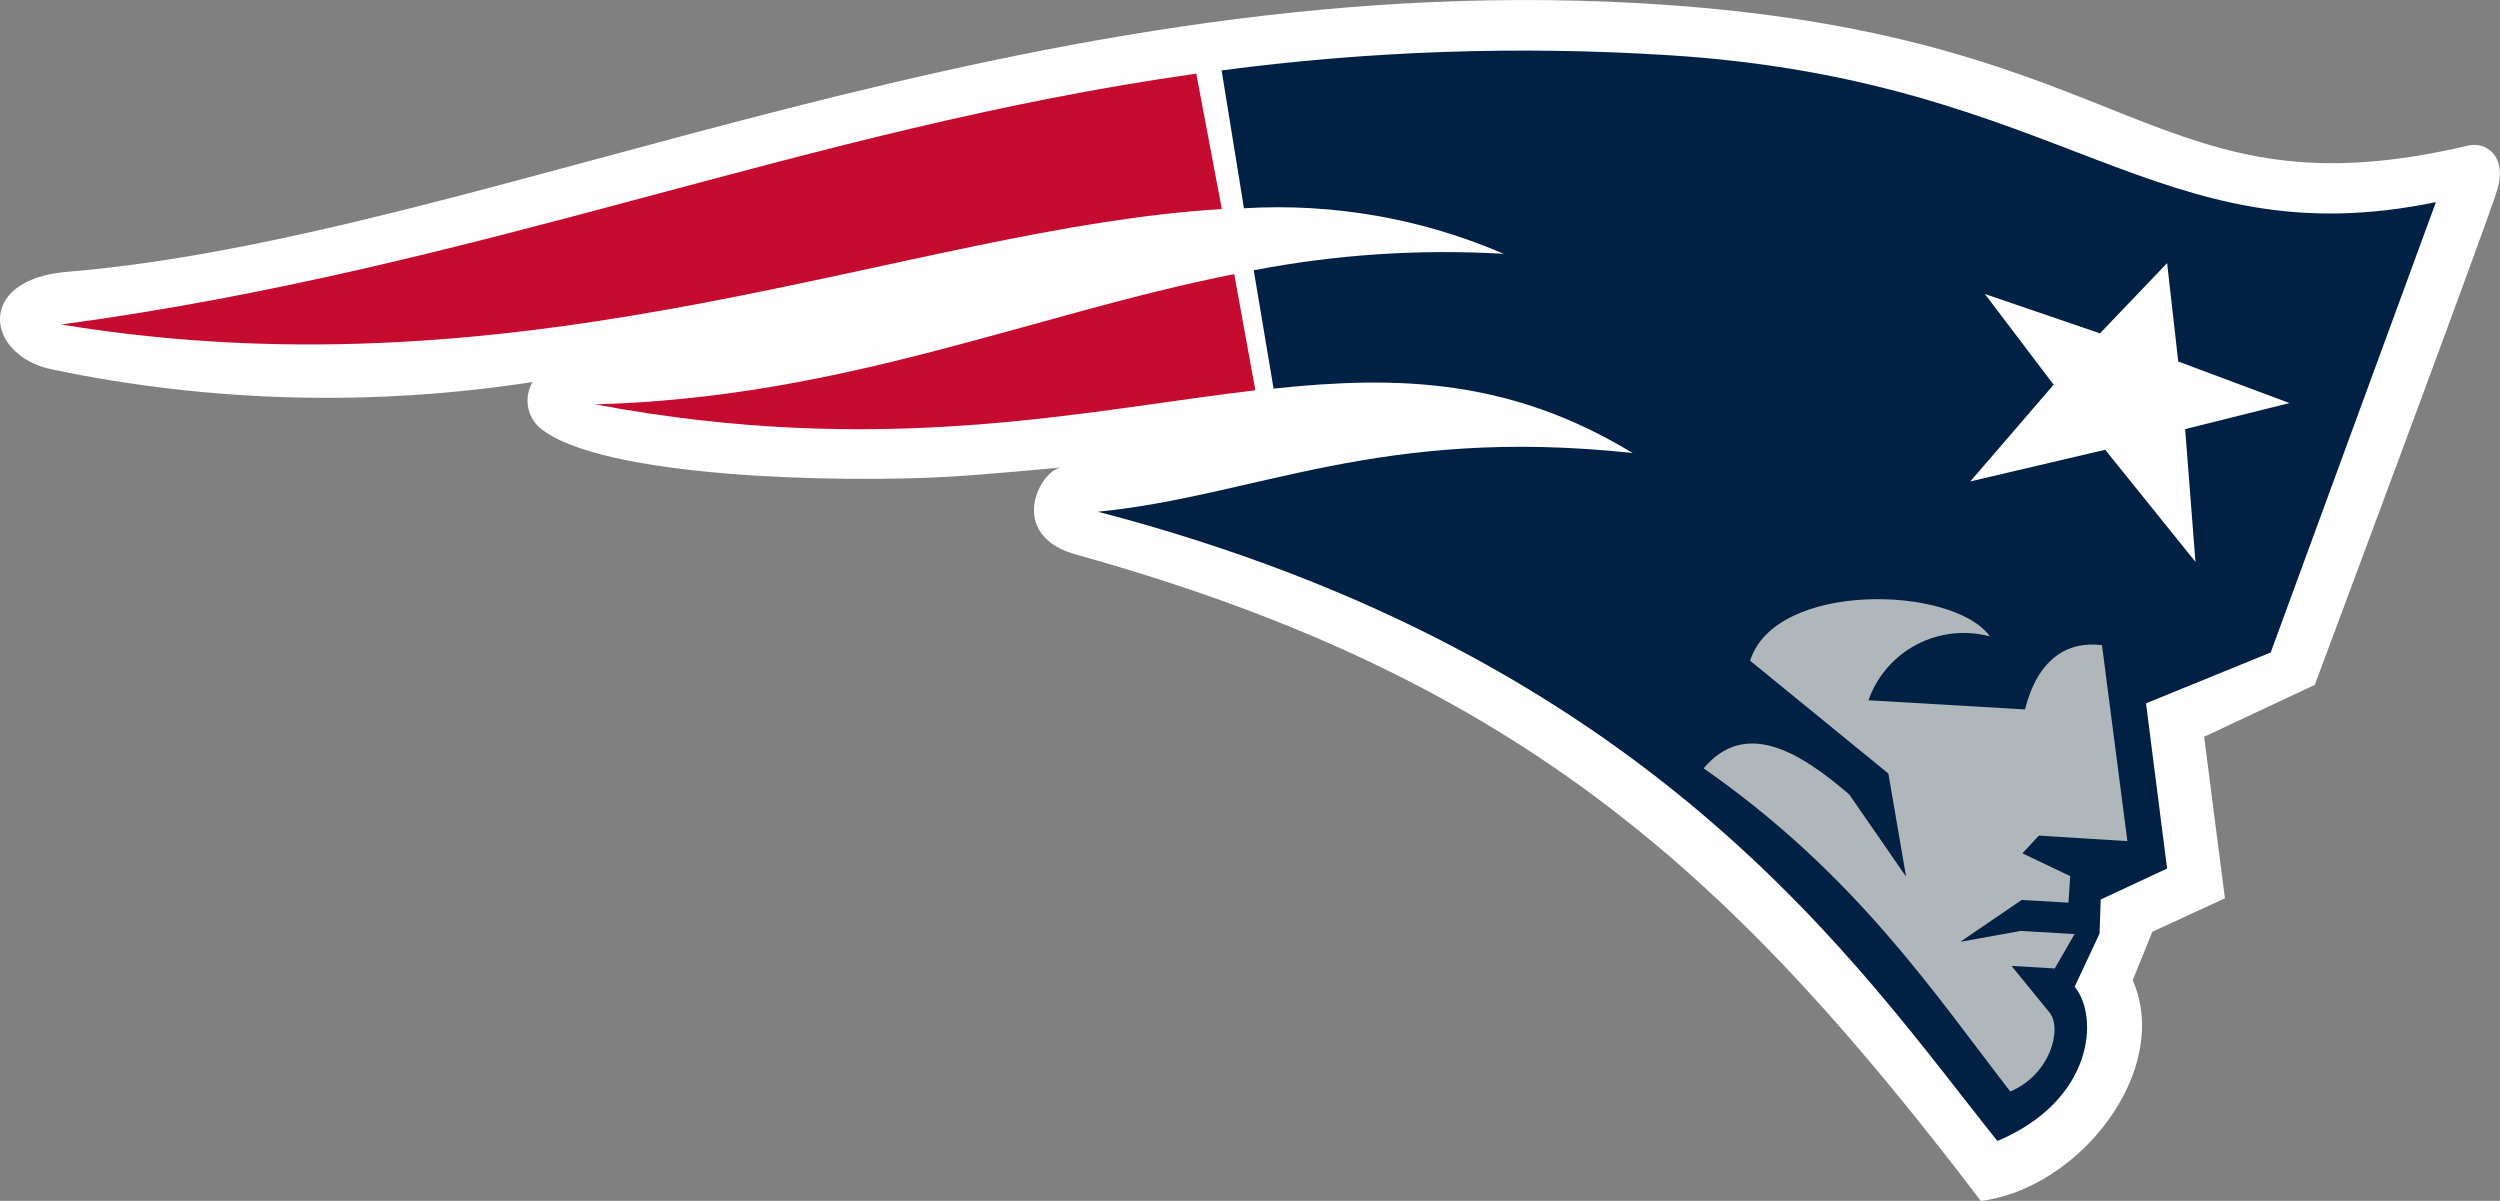 <svg xmlns="http://www.w3.org/2000/svg" xmlns:xlink="http://www.w3.org/1999/xlink" width="56.485" height="27.133" viewBox="0 0 56.485 27.133">
  <rect x="0" y="0" width="56.485" height="27.133" fill="#808080" stroke="none"/>
  <defs>
    <clipPath id="clip-path">
      <path id="Path_3679" data-name="Path 3679" d="M743.961-267.661c-7.108,1.672-7.418-2.428-18.108-3.179-14.388-1.012-26.479,5.231-36.142,6.031-2.1.174-1.827,1.914-.318,2.209a30.38,30.38,0,0,0,10.839.28.825.825,0,0,0,.153,1.027c1.362,1.153,6.838,1.252,9.242,1.114.816-.046,2.559-.21,2.559-.21-.5.047-1.273,1.555.369,1.98,10.147,2.829,14.921,7.4,20.4,14.593,2.227-.283,4.324-2.952,3.43-4.989l.444-1.093,1.64-.757-.47-3.649,2.5-1.173s3.895-10.424,4.123-11.183-.244-1.1-.664-1" transform="translate(-688.199 270.951)" fill="none" clip-rule="evenodd"/>
    </clipPath>
    <clipPath id="clip-path-2">
      <path id="Path_3678" data-name="Path 3678" d="M688-243.7h56.645V-271H688Z" transform="translate(-688 271)" fill="none"/>
    </clipPath>
    <clipPath id="clip-path-3">
      <path id="Path_3682" data-name="Path 3682" d="M716.863-264.952c-7.035.414-15.476,4.373-26.224,2.608,9.526-1.28,16.789-4.418,25.647-5.668Zm.758,4.094c-3.891.457-8.406,1.54-14.919.318,5.614-.152,9.816-2.023,14.441-2.943Z" transform="translate(-690.639 268.011)" fill="none" clip-rule="evenodd"/>
    </clipPath>
    <clipPath id="clip-path-5">
      <path id="Path_3685" data-name="Path 3685" d="M735.966-261.3c2.852-.305,5.367-.208,8.109,1.456-5.718-.618-8.518.973-12.082,1.326,12.591,3.29,17.2,10.322,20.323,14.218,2.182-.923,2.3-2.812,1.745-3.486l.562-1.2.026-.77,1.5-.7-.476-3.733,2.817-1.149,3.733-10.175c-6.324,1.307-8.373-2.766-17.371-3.322a51.989,51.989,0,0,0-10.065.346l.505,3.115a12.853,12.853,0,0,1,5.87,1.029,22.767,22.767,0,0,0-5.649.372l.448,2.672" transform="translate(-731.993 268.941)" fill="none" clip-rule="evenodd"/>
    </clipPath>
    <clipPath id="clip-path-7">
      <path id="Path_3688" data-name="Path 3688" d="M756.155-243.227c3.4,2.373,5.151,5,6.925,7.3.9-.373,1.185-1.416.888-1.784l-.859-1.053.977.057.448-.776-1.214-.072-1.368.246,1.388-.946,1.056.062.039-.6-1.079-.515.371-.4,2,.124-.574-4.427c-.789-.1-1.452.316-1.739,1.452l-3.538-.207a2.284,2.284,0,0,1,2.745-1.443c-.826-1.152-4.849-1.258-5.418.549l3.124,2.549.4,2.33-1.283-1.855c-1.154-1-2.366-1.692-3.289-.594" transform="translate(-756.155 247.048)" fill="none" clip-rule="evenodd"/>
    </clipPath>
    <clipPath id="clip-path-9">
      <path id="Path_3691" data-name="Path 3691" d="M771.234-260.456l.251,2.223,2.513.939-2.357.588.233,3-2.039-2.533-3.048.715,1.883-2.185-1.553-2.049,2.6.889,1.515-1.586" transform="translate(-766.786 260.456)" fill="none" clip-rule="evenodd"/>
    </clipPath>
  </defs>
  <g id="ne" transform="translate(-191.609 -192.878)">
    <g id="Group_2423" data-name="Group 2423" transform="translate(191.609 192.878)" clip-path="url(#clip-path)">
      <g id="Group_2422" data-name="Group 2422" transform="translate(-0.113 -0.028)" clip-path="url(#clip-path-2)">
        <path id="Path_3677" data-name="Path 3677" d="M683.2-275.951h62.149v32.8H683.2Z" transform="translate(-685.919 273.147)" fill="#fffefe"/>
      </g>
    </g>
    <g id="Group_2425" data-name="Group 2425" transform="translate(192.991 194.543)" clip-path="url(#clip-path-3)">
      <g id="Group_2424" data-name="Group 2424" transform="translate(-1.495 -1.693)" clip-path="url(#clip-path-2)">
        <path id="Path_3680" data-name="Path 3680" d="M685.639-273.011h32.647v13.7H685.639Z" transform="translate(-686.976 271.872)" fill="#c60b30"/>
      </g>
    </g>
    <g id="Group_2427" data-name="Group 2427" transform="translate(216.416 194.017)" clip-path="url(#clip-path-5)">
      <g id="Group_2426" data-name="Group 2426" transform="translate(-24.92 -1.166)" clip-path="url(#clip-path-2)">
        <path id="Path_3683" data-name="Path 3683" d="M726.993-273.941h35.9v30.3h-35.9Z" transform="translate(-704.905 272.275)" fill="#002144"/>
      </g>
    </g>
    <g id="Group_2429" data-name="Group 2429" transform="translate(230.103 206.418)" clip-path="url(#clip-path-7)">
      <g id="Group_2428" data-name="Group 2428" transform="translate(-38.606 -13.568)" clip-path="url(#clip-path-2)">
        <path id="Path_3686" data-name="Path 3686" d="M751.155-252.048h15.232v16.79H751.155Z" transform="translate(-715.381 262.783)" fill="#b0b7bb"/>
      </g>
    </g>
    <g id="Group_2431" data-name="Group 2431" transform="translate(236.125 198.823)" clip-path="url(#clip-path-9)">
      <g id="Group_2430" data-name="Group 2430" transform="translate(-44.629 -5.972)" clip-path="url(#clip-path-2)">
        <path id="Path_3689" data-name="Path 3689" d="M761.786-265.456h12.876v12.413H761.786Z" transform="translate(-719.99 268.597)" fill="#fffefe"/>
      </g>
    </g>
  </g>
</svg>
